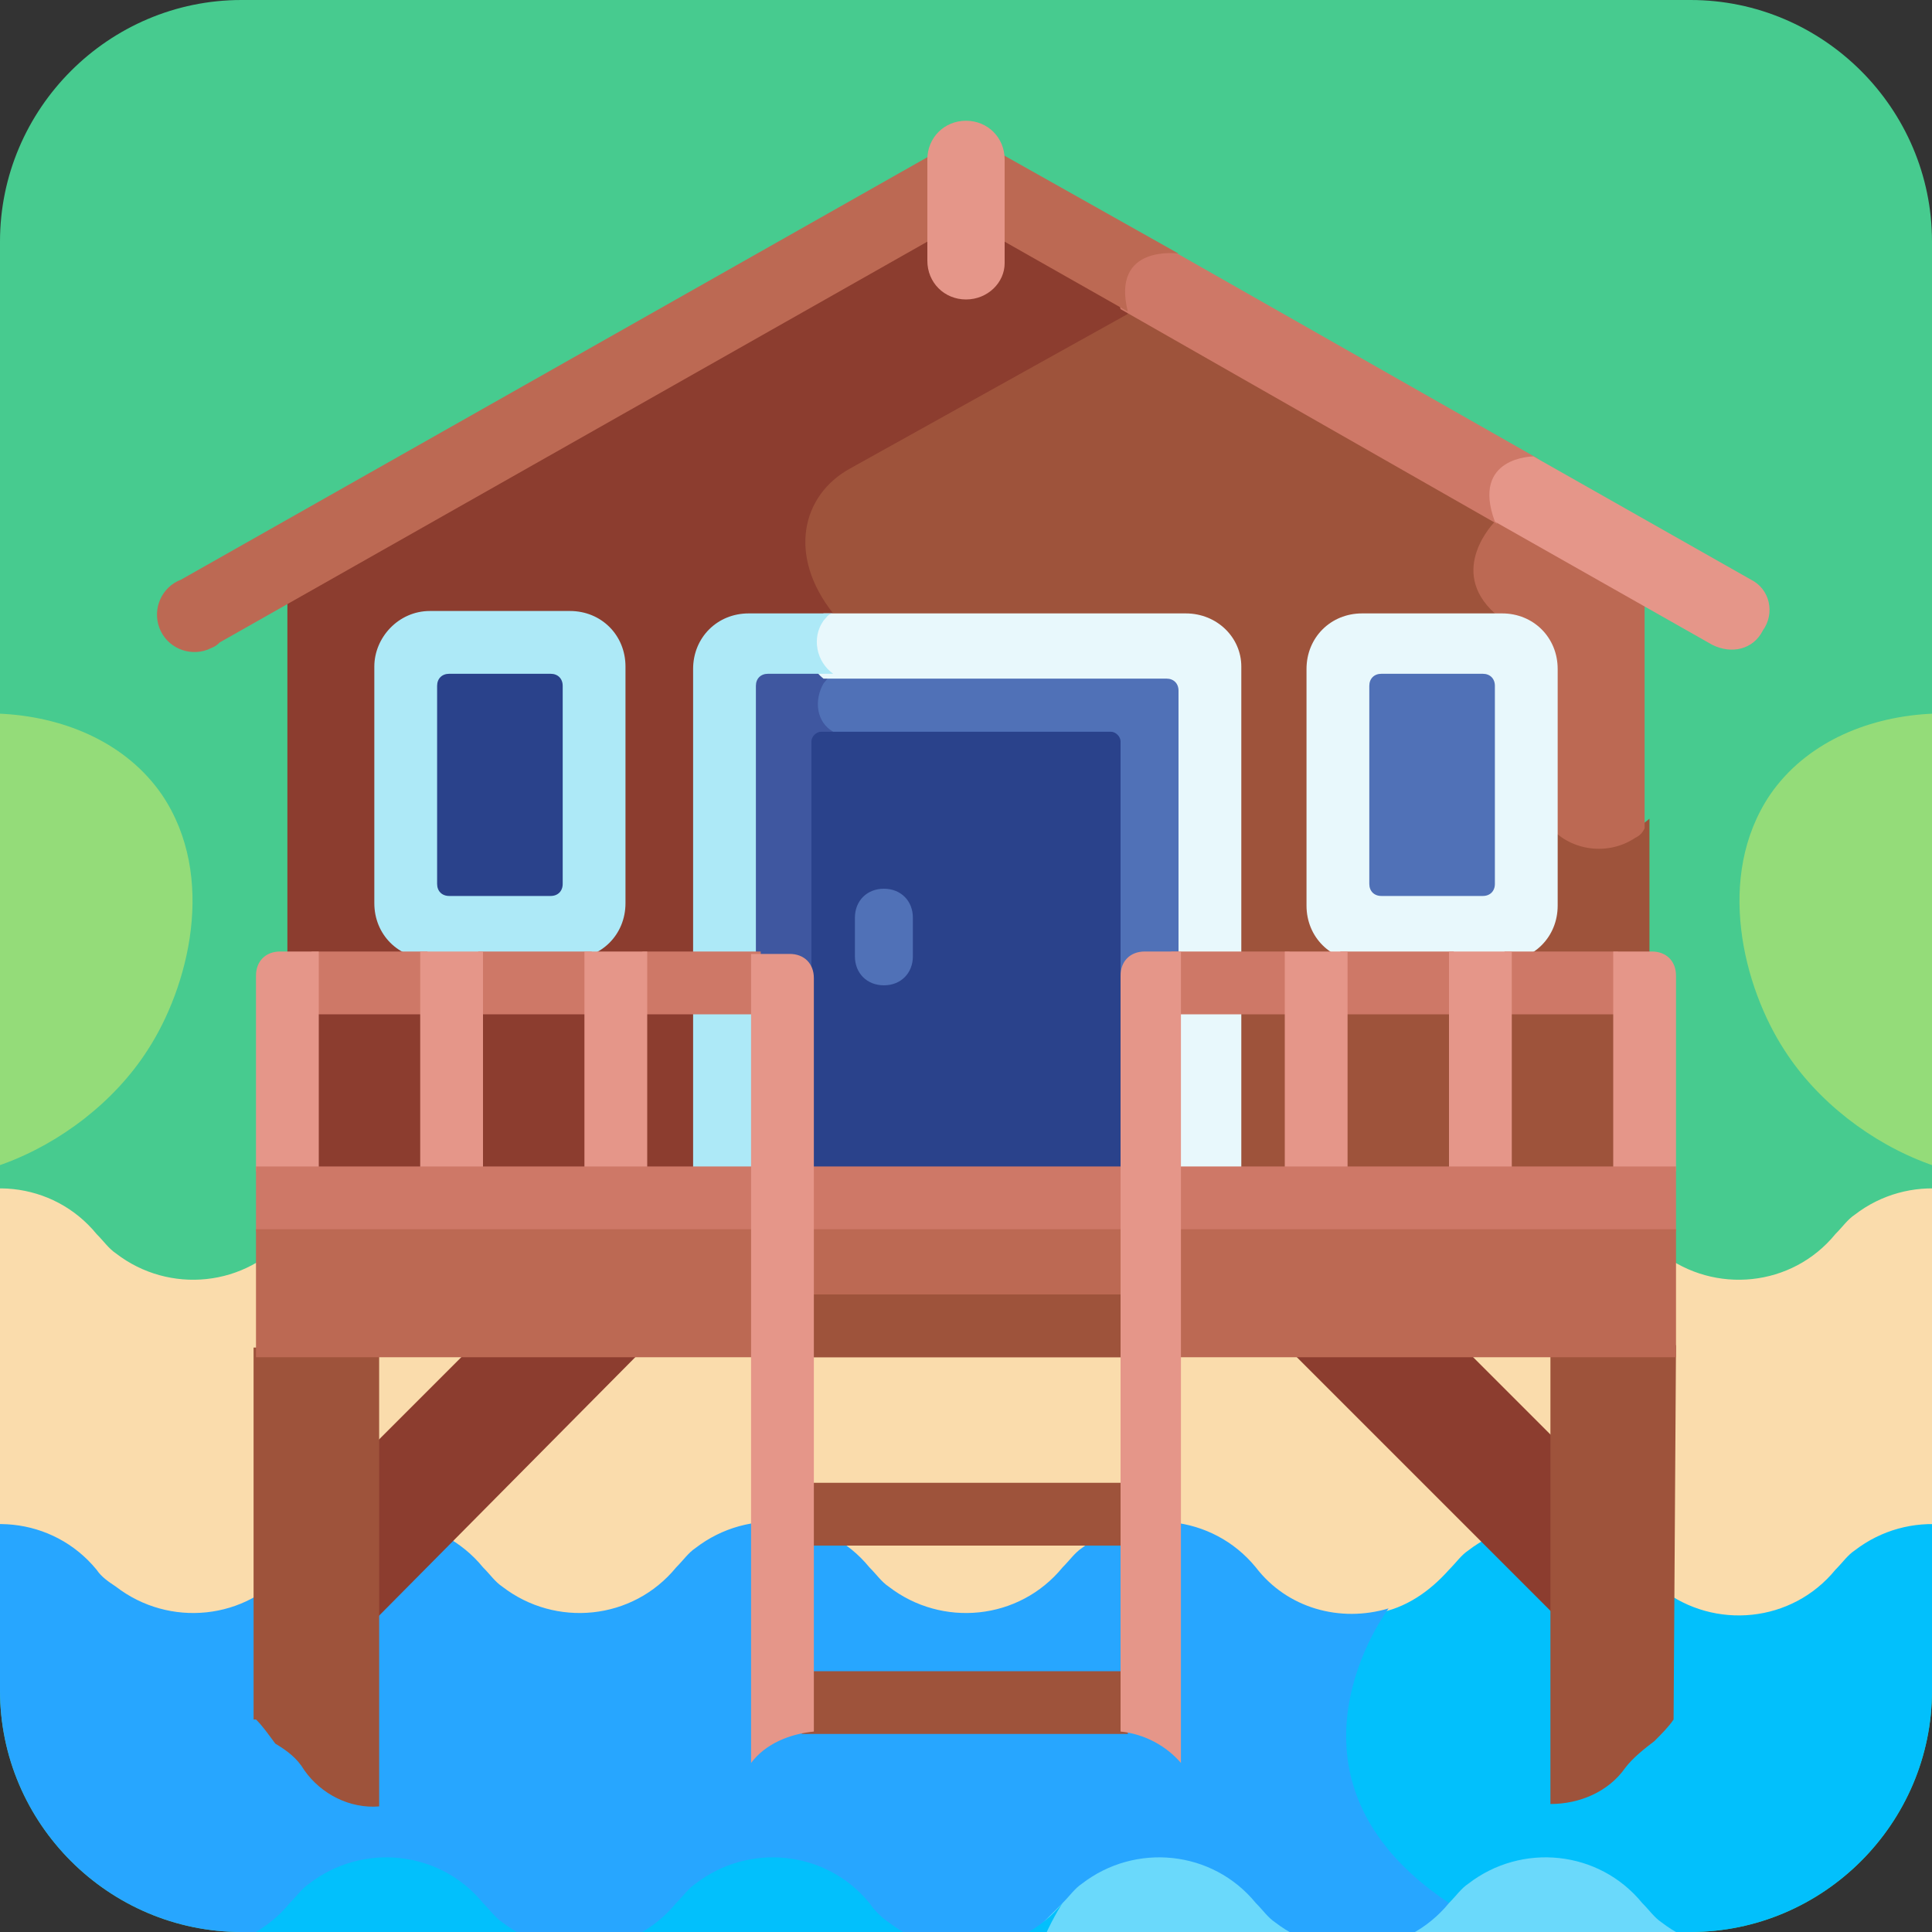 <?xml version="1.0" encoding="utf-8"?>
<!-- Generator: Adobe Illustrator 26.0.1, SVG Export Plug-In . SVG Version: 6.00 Build 0)  -->
<svg version="1.1" id="Layer_1" xmlns="http://www.w3.org/2000/svg" xmlns:xlink="http://www.w3.org/1999/xlink" x="0px" y="0px"
	 viewBox="0 0 80 80" style="enable-background:new 0 0 80 80;" xml:space="preserve">
<rect x="0" y="0" width="80" height="80" fill="#333333" stroke="none"/>
<style type="text/css">
	.st0{fill:#47CB8F;}
	.st1{clip-path:url(#SVGID_00000008833805643109697080000002638202946600729989_);}
	.st2{fill:#5071B7;}
	.st3{fill:#3F57A0;}
	.st4{fill:#2A428B;}
	.st5{fill:#9E533B;}
	.st6{fill:#BC6953;}
	.st7{fill:#8C3D2F;}
	.st8{fill:#E8F8FC;}
	.st9{fill:#ADE9F7;}
	.st10{fill:#CE7867;}
	.st11{fill:#E59689;}
	.st12{fill:#FADCAC;}
	.st13{fill:#02C0FC;}
	.st14{fill:#27A6FF;}
	.st15{fill:#6AD9FB;}
	.st16{fill:#94DC79;}
</style>
<g id="Layer_2_00000063632483846021380370000013274922610972997043_">
	<g id="Layer_1-2">
		<path class="st0" d="M10,0h60c5.5,0,10,4.5,10,10v60c0,5.5-4.5,10-10,10H10C4.5,80,0,75.5,0,70V10C0,4.5,4.5,0,10,0z"/>
		<g>
			<defs>
				<path id="SVGID_1_" d="M10,0h60c5.5,0,10,4.5,10,10v60c0,5.5-4.5,10-10,10H10C4.5,80,0,75.5,0,70V10C0,4.5,4.5,0,10,0z"/>
			</defs>
			<clipPath id="SVGID_00000180330268871435972260000002589558624753799306_">
				<use xlink:href="#SVGID_1_"  style="overflow:visible;"/>
			</clipPath>
			<g style="clip-path:url(#SVGID_00000180330268871435972260000002589558624753799306_);">
				<path class="st2" d="M34.1,28c-0.3,0.3-0.5,0.8-0.6,1.2c0,0.5,0.3,1,0.7,1.3c0.3,0.2,0.9,1.9,1.5,13.3c0.1,1.6,0.2,3.2,0.2,4.8
					h13v-21H33.9C34,27.8,34,27.9,34.1,28L34.1,28z"/>
				<path class="st3" d="M31,48.6h5.3c-0.3-7.4-0.9-17.5-1.8-18.3c-0.7-0.4-0.8-1.3-0.4-2c0.1-0.1,0.2-0.3,0.4-0.4
					c-0.1-0.1-0.2-0.2-0.3-0.2H31V48.6z"/>
				<path class="st4" d="M46.4,48.5H33.6V30.7c0-0.2,0.2-0.4,0.4-0.4h12c0.2,0,0.4,0.2,0.4,0.4l0,0L46.4,48.5L46.4,48.5z"/>
				<path class="st5" d="M66,34.9c-0.7-0.1-1.3-0.5-1.7-1c0-0.8-0.1-7-2.1-8.7c-0.5-0.4-0.8-0.9-0.8-1.5c0-0.7,0.3-1.4,0.8-1.9
					l0.1-0.1v-0.3l-15.8-9c0,0.1,0,0.3,0,0.4l-11.3,6.3c-1,0.5-1.8,1.5-2,2.6c-0.2,1.3,0.2,2.6,1,3.6c-0.1,0.1-0.1,0.1-0.2,0.3h15.2
					c1.1,0,2.1,0.9,2.1,2.1l0,0v21h17V33.9C67.6,34.5,66.8,34.9,66,34.9L66,34.9z"/>
				<path class="st6" d="M61.9,21.6c0,0-2,2,0,3.8S64,34,64,34c0.8,1.2,2.5,1.5,3.7,0.7c0.2-0.1,0.3-0.2,0.4-0.4v-9.5L62,21.3
					L61.9,21.6z"/>
				<path class="st7" d="M11.9,24.8v23.9h17v-21c0-1.1,0.9-2.1,2.1-2.1h3.3c0.1-0.1,0.1-0.2,0.2-0.2c-1.9-2.4-1.3-4.9,0.7-6
					l11.5-6.4c0-0.1,0-0.2-0.1-0.4L40,8.8L11.9,24.8z"/>
				<path class="st8" d="M49.1,25.4h-15c-0.4,0.4-0.6,0.9-0.6,1.4c0,0.5,0.2,1,0.6,1.3h14.2c0.3,0,0.5,0.2,0.5,0.5c0,0,0,0,0,0l0,0
					v20h2.6V27.6C51.4,26.4,50.4,25.4,49.1,25.4z"/>
				<path class="st9" d="M34.5,25.4h-3.5c-1.3,0-2.3,1-2.3,2.3v20.9h2.6V28.4c0-0.3,0.2-0.5,0.5-0.5h2.7c-0.7-0.5-0.9-1.5-0.4-2.2
					C34.2,25.6,34.3,25.4,34.5,25.4z"/>
				<path class="st8" d="M62.2,25.4h-5.8c-1.3,0-2.3,1-2.3,2.3v9.8c0,1.3,1,2.3,2.3,2.3h5.8c1.3,0,2.3-1,2.3-2.3c0,0,0,0,0,0v-9.8
					C64.5,26.4,63.5,25.4,62.2,25.4C62.2,25.4,62.2,25.4,62.2,25.4z"/>
				<path class="st9" d="M15.5,27.6v9.8c0,1.3,1,2.3,2.3,2.3c0,0,0,0,0,0h5.8c1.3,0,2.3-1,2.3-2.3v-9.8c0-1.3-1-2.3-2.3-2.3h-5.8
					C16.5,25.3,15.5,26.4,15.5,27.6C15.5,27.6,15.5,27.6,15.5,27.6z"/>
				<path class="st10" d="M55.5,39.4h4.7v2.6h-4.7V39.4z M62.3,39.4H67v2.6h-4.7V39.4z M48.5,39.4h4.9v2.6h-4.9L48.5,39.4z
					 M19.8,39.4h4.7v2.6h-4.7V39.4z M12.9,39.4h4.8v2.6h-4.8L12.9,39.4z M26.6,39.4h4.9v2.6h-4.9L26.6,39.4z"/>
				<path class="st11" d="M66.8,48.5h2.6v-8.1c0-0.6-0.4-1-1-1h-1.6V48.5z M60,39.4h2.6v9.1H60V39.4z M53.2,39.4h2.6v9.1h-2.6
					L53.2,39.4z M24.2,39.4h2.6v9.1h-2.6L24.2,39.4z M17.4,39.4H20v9.1h-2.6L17.4,39.4z M10.6,48.5h2.6v-9.1h-1.6c-0.6,0-1,0.4-1,1
					l0,0L10.6,48.5z"/>
				<path class="st12" d="M84,51.1L84,51.1c-1.8-2.2-5-2.5-7.2-0.8c-0.3,0.2-0.5,0.5-0.8,0.8l0,0c-1.8,2.2-5,2.5-7.2,0.8
					c-0.3-0.2-0.5-0.5-0.8-0.8l0,0c-1.8-2.2-5-2.5-7.2-0.8c-0.3,0.2-0.5,0.5-0.8,0.8l0,0c-1.8,2.2-5,2.5-7.2,0.8
					c-0.3-0.2-0.5-0.5-0.8-0.8l0,0c-1.8-2.2-5-2.5-7.2-0.8c-0.3,0.2-0.5,0.5-0.8,0.8c-1.8,2.2-5,2.5-7.2,0.8
					c-0.3-0.2-0.5-0.5-0.8-0.8l0,0c-1.8-2.2-5-2.5-7.2-0.8c-0.3,0.2-0.5,0.5-0.8,0.8l0,0c-1.8,2.2-5,2.5-7.2,0.8
					c-0.3-0.2-0.5-0.5-0.8-0.8l0,0c-1.8-2.2-5-2.5-7.2-0.8c-0.3,0.2-0.5,0.5-0.8,0.8l0,0c-1.8,2.2-5,2.5-7.2,0.8
					c-0.3-0.2-0.5-0.5-0.8-0.8l0,0c-1.8-2.2-5-2.5-7.2-0.8c-0.3,0.2-0.5,0.5-0.8,0.8c-1.4,1.7-3.8,2.4-5.9,1.5
					c0.7,4.9,2.2,9.6,4.4,14c0.6-0.3,1.1-0.7,1.5-1.3c1.8-2.2,5-2.5,7.2-0.8c0.3,0.2,0.5,0.5,0.8,0.8l0,0c1.8,2.2,5,2.5,7.2,0.8
					c0.3-0.2,0.5-0.5,0.8-0.8l0,0c1.8-2.2,5-2.5,7.2-0.8c0.3,0.2,0.5,0.5,0.8,0.8l0,0c1.8,2.2,5,2.5,7.2,0.8
					c0.3-0.2,0.5-0.5,0.8-0.8l0,0c1.8-2.2,5-2.5,7.2-0.8c0.3,0.2,0.5,0.5,0.8,0.8l0,0c1.8,2.2,5,2.5,7.2,0.8
					c0.3-0.2,0.5-0.5,0.8-0.8c1.8-2.2,5-2.5,7.2-0.8c0.3,0.2,0.5,0.5,0.8,0.8l0,0c1.8,2.2,5,2.5,7.2,0.8c0.3-0.2,0.5-0.5,0.8-0.8
					l0,0c1.8-2.2,5-2.5,7.2-0.8c0.3,0.2,0.5,0.5,0.8,0.8l0,0c1.8,2.2,5,2.5,7.2,0.8c0.3-0.2,0.5-0.5,0.8-0.8l0,0
					c1.8-2.2,5-2.5,7.2-0.8c0.3,0.2,0.5,0.5,0.8,0.8l0,0c0.4,0.5,0.9,1,1.5,1.3c2.2-4.4,3.7-9.1,4.4-14C87.8,53.5,85.4,52.9,84,51.1
					z"/>
				<path class="st13" d="M84,65L84,65c-1.8-2.2-5-2.5-7.2-0.8c-0.3,0.2-0.5,0.5-0.8,0.8l0,0c-1.8,2.2-5,2.5-7.2,0.8
					c-0.3-0.2-0.5-0.5-0.8-0.8l0,0c-1.8-2.2-5-2.5-7.2-0.8c-0.3,0.2-0.5,0.5-0.8,0.8l0,0c-0.8,0.9-1.8,1.6-3,1.8
					c-0.7,1-4.6,7.3,2.6,12l0.5,0.3c1.8-2.2,5.1-2.5,7.3-0.7c0.3,0.2,0.5,0.4,0.7,0.7l0,0c1.8,2.2,5,2.5,7.2,0.8
					c0.3-0.2,0.5-0.5,0.8-0.8l0,0c0.4-0.6,1-1,1.6-1.3c3.2-3.4,5.9-7.3,8-11.6C85,65.9,84.4,65.5,84,65z"/>
				<path class="st14" d="M60,79.2L60,79.2l0.2-0.2L60,78.8c-7.8-5.2-2.5-12.2-2.5-12.2c-2,0.6-4.2,0-5.5-1.7l0,0
					c-1.8-2.2-5-2.5-7.2-0.8c-0.3,0.2-0.5,0.5-0.8,0.8c-1.8,2.2-5,2.5-7.2,0.8c-0.3-0.2-0.5-0.5-0.8-0.8l0,0c-1.8-2.2-5-2.5-7.2-0.8
					c-0.3,0.2-0.5,0.5-0.8,0.8l0,0c-1.8,2.2-5,2.5-7.2,0.8c-0.3-0.2-0.5-0.5-0.8-0.8l0,0c-1.8-2.2-5-2.5-7.2-0.8
					c-0.3,0.2-0.5,0.5-0.8,0.8l0,0c-1.8,2.2-5,2.5-7.2,0.8C4.5,65.5,4.2,65.3,4,65l0,0c-1.8-2.2-5-2.5-7.2-0.8
					C-3.5,64.5-3.8,64.7-4,65c-0.4,0.6-1,1-1.7,1.3c2.1,4.2,4.8,8.1,8,11.6C3,78.2,3.6,78.7,4,79.2l0,0c1.8,2.2,5,2.5,7.2,0.8
					c0.3-0.2,0.5-0.5,0.8-0.8l0,0c1.8-2.2,5-2.5,7.2-0.8c0.3,0.2,0.5,0.5,0.8,0.8l0,0c1.8,2.2,5,2.5,7.2,0.8
					c0.3-0.2,0.5-0.5,0.8-0.8l0,0c1.8-2.2,5-2.5,7.2-0.8c0.3,0.2,0.5,0.5,0.8,0.8l0,0c1.8,2.2,5,2.5,7.2,0.8
					c0.3-0.2,0.5-0.5,0.8-0.8c1.8-2.2,5-2.5,7.2-0.8c0.3,0.2,0.5,0.5,0.8,0.8l0,0c1.8,2.2,5,2.5,7.2,0.8
					C59.5,79.8,59.8,79.5,60,79.2z"/>
				<path class="st12" d="M33.2,55.8h13.5V62H33.2V55.8z"/>
				<path class="st7" d="M26.7,55.8L15.5,67.1v-7.3l3.9-3.9H26.7z M53.3,55.8l11.2,11.2v-7.3l-3.9-3.9H53.3z"/>
				<path class="st10" d="M10.6,48.3h58.8V51H10.6V48.3z"/>
				<path class="st5" d="M10.6,71.2c0.3,0.3,0.5,0.6,0.8,1c0.5,0.3,0.9,0.6,1.2,1.1l0,0c0.7,1,1.9,1.6,3.1,1.5v-19h-5.2V71.2z
					 M69.4,55.7h-5.2v19c1.2,0,2.4-0.5,3.1-1.5l0,0c0.3-0.4,0.8-0.8,1.2-1.1c0.3-0.3,0.6-0.6,0.8-0.9L69.4,55.7z"/>
				<path class="st6" d="M10.6,50.9h58.8v5.3H10.6V50.9z"/>
				<path class="st5" d="M33.2,53.6h13.5v2.6H33.2V53.6z M33.2,61.4h13.5V64H33.2V61.4z M33.2,69.2h13.5v2.6H33.2V69.2z"/>
				<path class="st11" d="M33.7,71.7V40.5c0-0.6-0.4-1-1-1h-1.6V73C31.7,72.2,32.7,71.8,33.7,71.7z M48.9,73V39.4h-1.5
					c-0.6,0-1,0.4-1,1v31.3C47.4,71.8,48.3,72.3,48.9,73z"/>
				<path class="st15" d="M76,78.8L76,78.8c-1.8,2.2-5,2.5-7.2,0.8c-0.3-0.2-0.5-0.5-0.8-0.8l0,0c-1.8-2.2-5-2.5-7.2-0.8
					c-0.3,0.2-0.5,0.5-0.8,0.8l0,0c-1.8,2.2-5,2.5-7.2,0.8c-0.3-0.2-0.5-0.5-0.8-0.8l0,0c-1.8-2.2-5-2.5-7.2-0.8
					c-0.3,0.2-0.5,0.5-0.8,0.8c-0.3,0.3-0.6,0.6-0.9,0.9c-1.2,2.3-3.4,8.6,3.7,13.8C58.9,92,70,86.2,78.2,77.2
					C77.3,77.6,76.6,78.1,76,78.8z"/>
				<path class="st10" d="M63.7,19L63.7,19l-15.3-8.7c-0.6,0-1.2,0.2-1.6,0.6c-0.4,0.5-0.6,1.2-0.4,1.9l15.6,8.9
					C61.1,19,63.7,19,63.7,19z"/>
				<path class="st11" d="M72.5,24l-9-5.1c0,0-2.6,0-1.6,2.7l9,5.1c0.8,0.4,1.7,0.2,2.1-0.6C73.5,25.4,73.3,24.4,72.5,24L72.5,24z"
					/>
				<path class="st6" d="M40.8,6c-0.5-0.3-1.1-0.3-1.5,0L7.5,24c-0.8,0.3-1.2,1.2-0.9,2s1.2,1.2,2,0.9c0.2-0.1,0.3-0.1,0.5-0.3
					L40,9.1l6.7,3.8c-0.7-2.8,2.1-2.4,2.1-2.4L40.8,6z"/>
				<path class="st11" d="M40,12.4c-0.9,0-1.6-0.7-1.6-1.6c0,0,0,0,0,0V6.6C38.4,5.7,39.1,5,40,5c0.9,0,1.6,0.7,1.6,1.6v4.3
					C41.6,11.7,40.9,12.4,40,12.4C40,12.4,40,12.4,40,12.4z"/>
				<path class="st2" d="M36.6,36.8c-0.7,0-1.2,0.5-1.2,1.2l0,0l0,0v1.6c0,0.7,0.5,1.2,1.2,1.2s1.2-0.5,1.2-1.2l0,0v-1.6
					C37.8,37.3,37.3,36.8,36.6,36.8L36.6,36.8z M61.9,36.6c0,0.3-0.2,0.5-0.5,0.5h0h-4.2c-0.3,0-0.5-0.2-0.5-0.5v0l0,0v-8.2
					c0-0.3,0.2-0.5,0.5-0.5l0,0h4.2c0.3,0,0.5,0.2,0.5,0.5c0,0,0,0,0,0l0,0V36.6z"/>
				<path class="st4" d="M18.1,28.4c0-0.3,0.2-0.5,0.5-0.5h4.2c0.3,0,0.5,0.2,0.5,0.5v8.2c0,0.3-0.2,0.5-0.5,0.5c0,0,0,0,0,0h-4.2
					c-0.3,0-0.5-0.2-0.5-0.5l0,0V28.4z"/>
				<path class="st13" d="M36,78.8L36,78.8c-1.8-2.2-5-2.5-7.2-0.8c-0.3,0.2-0.5,0.5-0.8,0.8l0,0c-1.8,2.2-5,2.5-7.2,0.8
					c-0.3-0.2-0.5-0.5-0.8-0.8l0,0c-1.8-2.2-5-2.5-7.2-0.8c-0.3,0.2-0.5,0.5-0.8,0.8l0,0c-1.8,2.2-5,2.5-7.2,0.8
					c-0.3-0.2-0.5-0.5-0.8-0.8l0,0c-0.6-0.7-1.4-1.3-2.2-1.6C11.6,88,25.5,94,40,93.9c2.4,0,4.8-0.2,7.1-0.5
					C38.4,87,44,78.8,44,78.8c-1.8,2.2-5,2.5-7.2,0.8C36.5,79.4,36.2,79.1,36,78.8z"/>
				<path class="st16" d="M6.1,43.5c-2.7,4.2-8.9,6.9-13,4.3c-3.4-2.1-3.9-7-3.4-9.9c0.3-2.4,1.5-4.6,3.3-6.2
					c3.8-3.1,10.8-3,13.7,1.2C9,36.3,7.8,40.9,6.1,43.5z"/>
				<path class="st16" d="M73.9,43.5c2.7,4.2,8.9,6.9,13,4.3c3.4-2.1,3.9-7,3.4-9.9c-0.3-2.4-1.5-4.6-3.3-6.2
					c-3.8-3.1-10.8-3-13.7,1.2C71,36.3,72.2,40.9,73.9,43.5z"/>
			</g>
		</g>
	</g>
</g>
</svg>

